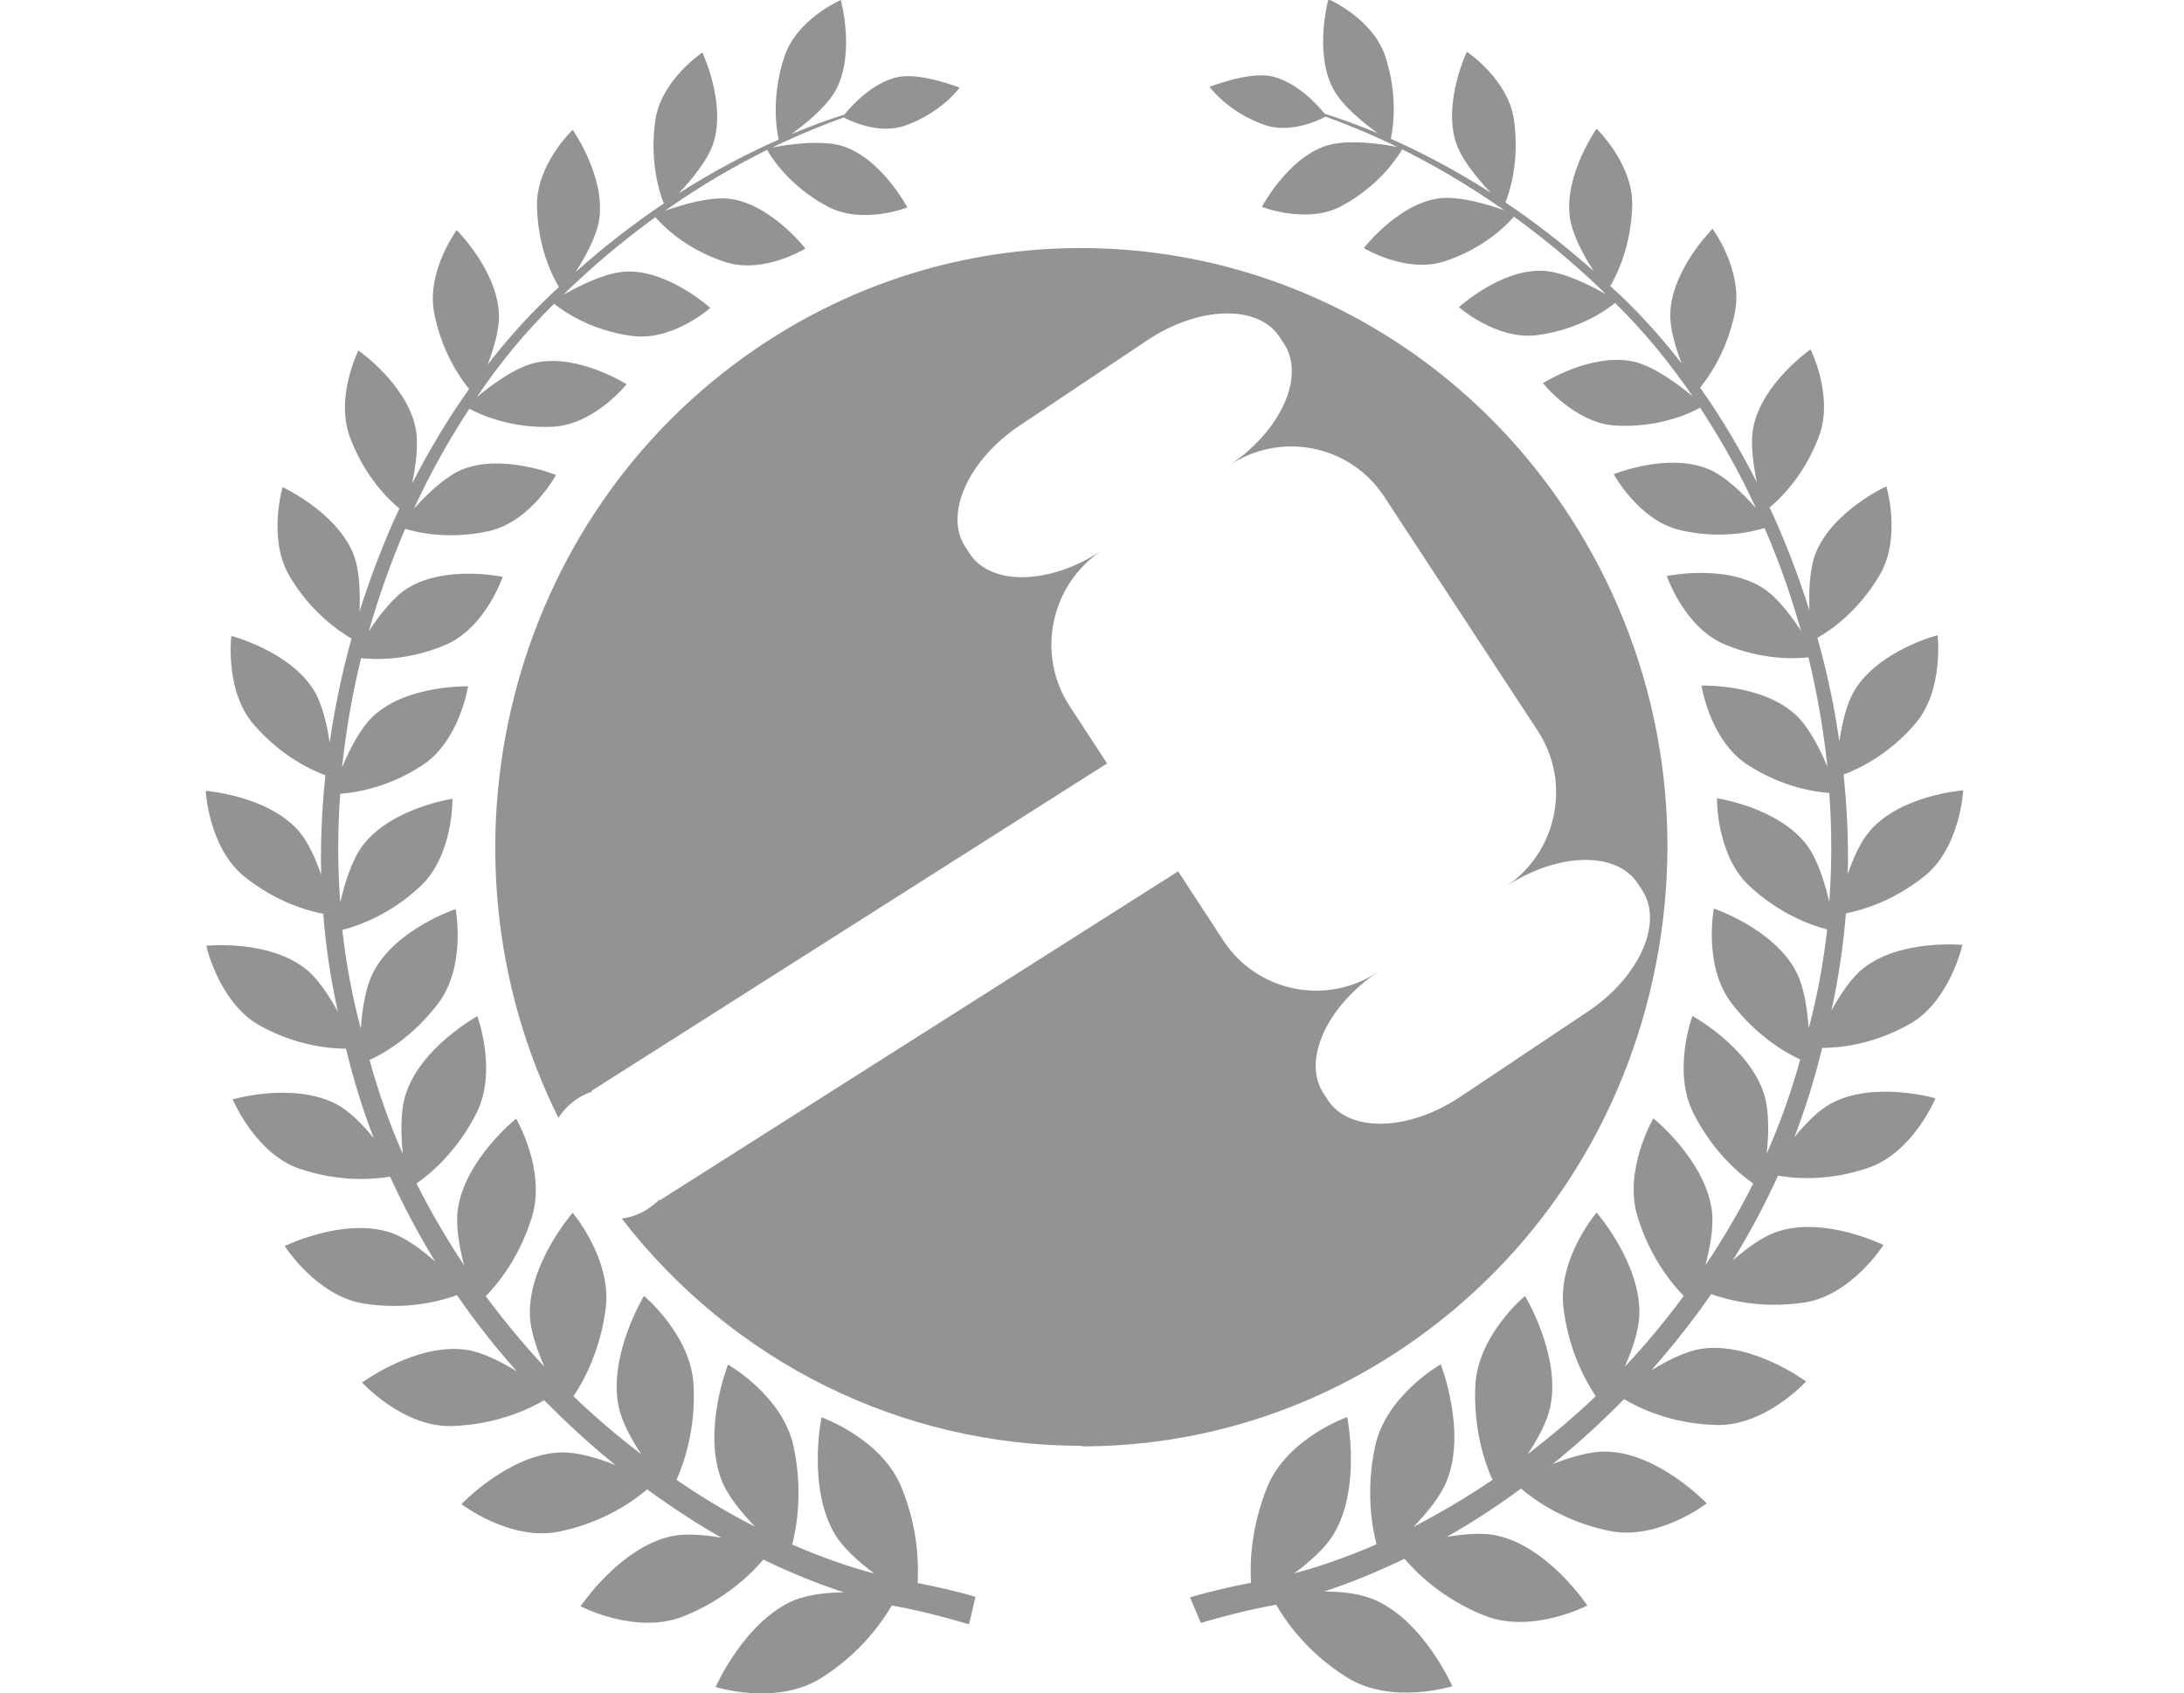 <svg width="138" height="107" viewBox="0 0 138 107" fill="none" xmlns="http://www.w3.org/2000/svg">
<g clip-path="url(#clip0_931_51770)">
<path d="M61.206 102.631C59.703 102.181 58.101 101.764 56.348 101.447C55.781 102.431 54.395 104.465 51.858 106.05C49.054 107.8 45.215 106.6 45.215 106.6C45.215 106.6 47.051 102.431 50.189 101.114C51.057 100.764 52.209 100.63 53.31 100.614C51.641 100.063 49.939 99.38 48.236 98.546C47.485 99.43 45.849 101.064 43.195 102.131C40.191 103.332 36.686 101.497 36.686 101.497C36.686 101.497 39.156 97.796 42.394 97.079C43.312 96.879 44.481 96.979 45.582 97.162C43.996 96.262 42.428 95.228 40.892 94.111C40.074 94.811 38.171 96.195 35.334 96.779C32.246 97.412 29.158 95.044 29.158 95.044C29.158 95.044 32.145 91.893 35.417 91.776C36.469 91.743 37.77 92.126 38.889 92.577C37.337 91.326 35.834 89.942 34.382 88.475C33.497 89.008 31.394 90.025 28.54 90.109C25.452 90.192 22.881 87.358 22.881 87.358C22.881 87.358 26.303 84.84 29.458 85.29C30.476 85.44 31.661 86.04 32.663 86.657C31.311 85.14 30.042 83.539 28.874 81.838C27.906 82.188 25.736 82.805 22.998 82.372C20.011 81.905 17.991 78.737 17.991 78.737C17.991 78.737 21.713 76.903 24.684 77.886C25.619 78.203 26.637 78.954 27.505 79.721C26.453 78.003 25.502 76.219 24.651 74.351C23.649 74.518 21.479 74.718 18.926 73.851C16.121 72.884 14.703 69.466 14.703 69.466C14.703 69.466 18.592 68.332 21.312 69.799C22.114 70.233 22.932 71.083 23.616 71.917C22.915 70.099 22.331 68.215 21.863 66.264C20.895 66.264 18.725 66.098 16.372 64.78C13.818 63.313 13.033 59.761 13.033 59.761C13.033 59.761 16.973 59.344 19.343 61.245C20.111 61.862 20.795 62.929 21.346 63.913C20.895 61.862 20.578 59.795 20.428 57.744C19.476 57.56 17.44 57.01 15.404 55.359C13.184 53.542 13 49.973 13 49.973C13 49.973 16.872 50.257 18.859 52.491C19.46 53.175 19.944 54.259 20.294 55.276C20.244 53.158 20.344 51.057 20.561 48.99C19.693 48.673 17.774 47.789 16.038 45.788C14.185 43.654 14.619 40.185 14.619 40.185C14.619 40.185 18.308 41.136 19.844 43.637C20.361 44.487 20.662 45.788 20.828 46.922C21.162 44.671 21.613 42.486 22.214 40.352C21.496 39.935 19.693 38.751 18.308 36.434C16.889 34.049 17.857 30.781 17.857 30.781C17.857 30.781 21.262 32.349 22.331 35.016C22.731 36.017 22.765 37.468 22.715 38.651C23.432 36.384 24.267 34.199 25.235 32.132C24.584 31.598 23.065 30.147 22.13 27.68C21.146 25.128 22.648 22.144 22.648 22.144C22.648 22.144 25.669 24.245 26.253 27.013C26.47 28.046 26.27 29.447 26.036 30.564C27.121 28.43 28.34 26.412 29.642 24.578C29.091 23.911 27.922 22.26 27.438 19.793C26.921 17.158 28.857 14.54 28.857 14.54C28.857 14.54 31.428 17.091 31.528 19.876C31.561 20.826 31.194 22.044 30.81 23.044C32.229 21.21 33.748 19.559 35.317 18.142C34.916 17.475 33.981 15.641 33.931 13.039C33.865 10.405 36.185 8.204 36.185 8.204C36.185 8.204 38.238 11.122 37.871 13.806C37.72 14.907 36.986 16.241 36.368 17.191C38.271 15.491 40.157 14.057 41.944 12.856C41.693 12.239 41.025 10.238 41.409 7.587C41.793 5.036 44.38 3.318 44.38 3.318C44.38 3.318 45.883 6.486 45.081 9.021C44.731 10.138 43.646 11.422 42.878 12.222C45.198 10.738 47.352 9.638 49.204 8.821C49.071 8.237 48.72 6.136 49.555 3.602C50.339 1.201 53.127 0 53.127 0C53.127 0 54.045 3.318 52.843 5.636C52.276 6.72 50.89 7.837 50.006 8.471C51.324 7.92 52.476 7.52 53.361 7.237C53.745 6.753 55.147 5.152 56.833 4.852C58.251 4.602 60.638 5.536 60.638 5.536C60.638 5.536 59.486 7.137 57.183 7.937C55.497 8.537 53.628 7.587 53.31 7.42C52.159 7.837 50.606 8.454 48.787 9.321C49.638 9.154 51.925 8.787 53.31 9.254C55.731 10.071 57.333 13.106 57.333 13.106C57.333 13.106 54.512 14.223 52.309 13.056C49.839 11.755 48.687 9.855 48.47 9.471C46.55 10.421 44.347 11.672 42.01 13.323C43.028 12.956 44.881 12.389 46.183 12.572C48.77 12.956 50.89 15.707 50.89 15.707C50.89 15.707 48.236 17.341 45.833 16.558C43.295 15.741 41.81 14.19 41.409 13.723C39.64 15.007 37.821 16.491 35.968 18.259C35.901 18.325 35.834 18.392 35.767 18.459C35.717 18.509 35.651 18.575 35.601 18.625C36.569 18.075 38.305 17.191 39.607 17.158C42.261 17.075 44.881 19.459 44.881 19.459C44.881 19.459 42.494 21.577 39.94 21.227C37.253 20.876 35.501 19.593 35.016 19.192C33.281 20.893 31.628 22.861 30.126 25.095C31.01 24.361 32.579 23.177 33.881 22.911C36.535 22.344 39.59 24.278 39.59 24.278C39.59 24.278 37.57 26.829 34.933 26.963C32.212 27.096 30.259 26.146 29.658 25.829C28.373 27.78 27.188 29.897 26.153 32.148C26.938 31.265 28.106 30.131 29.174 29.68C31.745 28.63 35.133 30.014 35.133 30.014C35.133 30.014 33.547 32.949 30.927 33.549C28.423 34.116 26.42 33.666 25.602 33.416C24.718 35.483 23.933 37.668 23.299 39.902C23.933 38.918 24.818 37.768 25.702 37.201C28.106 35.667 31.762 36.45 31.762 36.45C31.762 36.45 30.677 39.685 28.139 40.752C25.786 41.753 23.716 41.686 22.815 41.586C22.264 43.837 21.863 46.138 21.613 48.489C22.08 47.372 22.781 45.988 23.616 45.221C25.769 43.254 29.575 43.37 29.575 43.37C29.575 43.37 29.041 46.822 26.687 48.356C24.501 49.79 22.414 50.09 21.496 50.157C21.329 52.425 21.329 54.726 21.496 57.027C21.78 55.826 22.23 54.325 22.932 53.408C24.751 51.041 28.59 50.474 28.59 50.474C28.59 50.474 28.657 54.042 26.554 56.01C24.601 57.844 22.548 58.527 21.63 58.761C21.863 60.845 22.247 62.929 22.798 64.997C22.881 63.797 23.099 62.362 23.599 61.412C25.018 58.694 28.79 57.444 28.79 57.444C28.79 57.444 29.475 61.012 27.705 63.38C26.103 65.514 24.25 66.564 23.349 66.981C23.916 69.032 24.617 71.016 25.452 72.917C25.335 71.683 25.285 70.2 25.636 69.149C26.587 66.164 30.159 64.213 30.159 64.213C30.159 64.213 31.461 67.682 30.092 70.366C28.857 72.801 27.155 74.201 26.32 74.785C27.221 76.586 28.239 78.303 29.325 79.954C29.024 78.803 28.79 77.486 28.924 76.452C29.358 73.284 32.613 70.683 32.613 70.683C32.613 70.683 34.516 73.935 33.614 76.886C32.83 79.454 31.461 81.121 30.693 81.905C31.862 83.472 33.097 84.973 34.399 86.357C33.931 85.306 33.514 84.089 33.481 83.106C33.381 79.837 36.185 76.636 36.185 76.636C36.185 76.636 38.672 79.554 38.271 82.689C37.921 85.373 36.869 87.291 36.235 88.225C37.62 89.558 39.056 90.776 40.525 91.893C39.89 90.942 39.289 89.842 39.089 88.875C38.422 85.623 40.692 81.888 40.692 81.888C40.692 81.888 43.696 84.373 43.83 87.591C43.947 90.342 43.229 92.427 42.745 93.51C44.38 94.628 46.05 95.628 47.719 96.478C46.867 95.595 45.983 94.528 45.599 93.544C44.364 90.392 45.999 86.224 45.999 86.224C45.999 86.224 49.438 88.174 50.139 91.376C50.74 94.161 50.356 96.445 50.056 97.596C51.808 98.363 53.544 98.98 55.247 99.43C54.295 98.713 53.31 97.862 52.776 96.979C50.99 94.027 51.908 89.558 51.908 89.558C51.908 89.558 55.714 90.892 56.966 93.994C58.001 96.528 58.051 98.763 57.984 100.03C59.27 100.28 60.488 100.564 61.64 100.897L61.239 102.598L61.206 102.631Z" fill="#939393"/>
<path d="M123.983 59.761C123.983 59.761 123.182 63.313 120.628 64.731C118.275 66.048 116.105 66.215 115.137 66.215C114.669 68.149 114.085 70.033 113.384 71.85C114.068 71.017 114.886 70.166 115.687 69.733C118.408 68.266 122.297 69.399 122.297 69.399C122.297 69.399 120.879 72.818 118.074 73.785C115.521 74.668 113.367 74.468 112.349 74.285C111.498 76.153 110.546 77.937 109.495 79.637C110.363 78.887 111.381 78.12 112.316 77.82C115.304 76.836 119.009 78.67 119.009 78.67C119.009 78.67 116.989 81.855 114.002 82.305C111.264 82.722 109.094 82.122 108.126 81.772C106.958 83.473 105.672 85.073 104.337 86.591C105.339 85.974 106.524 85.374 107.542 85.223C110.713 84.773 114.118 87.291 114.118 87.291C114.118 87.291 111.548 90.126 108.46 90.042C105.589 89.976 103.503 88.942 102.618 88.408C101.182 89.876 99.68 91.243 98.111 92.51C99.23 92.077 100.531 91.676 101.583 91.726C104.838 91.843 107.842 94.995 107.842 94.995C107.842 94.995 104.754 97.379 101.666 96.729C98.829 96.145 96.926 94.761 96.108 94.061C94.573 95.195 93.003 96.212 91.418 97.112C92.503 96.929 93.688 96.829 94.589 97.029C97.844 97.746 100.298 101.448 100.298 101.448C100.298 101.448 96.793 103.282 93.788 102.081C91.151 101.031 89.498 99.38 88.747 98.496C87.044 99.313 85.342 100.014 83.673 100.564C84.774 100.564 85.926 100.697 86.794 101.064C89.932 102.365 91.768 106.55 91.768 106.55C91.768 106.55 87.929 107.751 85.125 106C82.571 104.416 81.202 102.381 80.635 101.398C78.916 101.714 77.347 102.115 75.878 102.548L75.193 100.931C76.412 100.581 77.697 100.264 79.049 100.014C78.966 98.746 79.049 96.512 80.067 93.978C81.319 90.876 85.125 89.542 85.125 89.542C85.125 89.542 86.043 94.011 84.257 96.962C83.723 97.846 82.738 98.696 81.787 99.413C83.489 98.963 85.225 98.346 86.978 97.579C86.677 96.429 86.293 94.161 86.894 91.36C87.595 88.158 91.034 86.207 91.034 86.207C91.034 86.207 92.67 90.376 91.434 93.527C91.05 94.528 90.166 95.595 89.315 96.479C90.984 95.612 92.653 94.628 94.305 93.511C93.821 92.443 93.104 90.342 93.22 87.591C93.354 84.373 96.359 81.888 96.359 81.888C96.359 81.888 98.629 85.624 97.961 88.875C97.761 89.842 97.16 90.943 96.525 91.893C97.994 90.759 99.446 89.542 100.832 88.225C100.198 87.274 99.129 85.374 98.796 82.672C98.395 79.537 100.882 76.619 100.882 76.619C100.882 76.619 103.686 79.821 103.586 83.089C103.553 84.09 103.135 85.29 102.668 86.357C103.987 84.957 105.222 83.473 106.39 81.888C105.622 81.105 104.254 79.437 103.469 76.87C102.568 73.918 104.471 70.667 104.471 70.667C104.471 70.667 107.709 73.268 108.16 76.436C108.31 77.47 108.059 78.804 107.759 79.954C108.861 78.303 109.879 76.586 110.78 74.785C109.946 74.202 108.243 72.801 107.008 70.35C105.639 67.665 106.941 64.197 106.941 64.197C106.941 64.197 110.513 66.148 111.464 69.132C111.798 70.183 111.765 71.684 111.631 72.901C112.466 71 113.184 69.016 113.751 66.948C112.833 66.531 110.98 65.464 109.378 63.346C107.609 60.995 108.293 57.41 108.293 57.41C108.293 57.41 112.065 58.678 113.484 61.379C113.985 62.329 114.202 63.78 114.285 64.981C114.836 62.913 115.22 60.812 115.454 58.728C114.536 58.494 112.499 57.811 110.53 55.976C108.427 54.009 108.493 50.441 108.493 50.441C108.493 50.441 112.332 51.007 114.152 53.375C114.853 54.292 115.304 55.793 115.587 56.993C115.754 54.676 115.754 52.375 115.587 50.107C114.669 50.04 112.583 49.74 110.396 48.306C108.043 46.772 107.509 43.321 107.509 43.321C107.509 43.321 111.314 43.187 113.467 45.171C114.302 45.938 115.003 47.339 115.471 48.456C115.22 46.105 114.82 43.787 114.269 41.536C113.367 41.636 111.298 41.703 108.944 40.703C106.424 39.635 105.322 36.401 105.322 36.401C105.322 36.401 108.977 35.617 111.381 37.151C112.282 37.718 113.167 38.885 113.801 39.869C113.167 37.618 112.399 35.433 111.498 33.366C110.68 33.616 108.677 34.083 106.173 33.499C103.553 32.899 101.967 29.964 101.967 29.964C101.967 29.964 105.355 28.58 107.926 29.631C108.994 30.064 110.163 31.215 110.947 32.099C109.912 29.831 108.71 27.73 107.425 25.762C106.824 26.096 104.871 27.029 102.151 26.896C99.53 26.779 97.493 24.212 97.493 24.212C97.493 24.212 100.531 22.277 103.202 22.844C104.504 23.128 106.073 24.312 106.958 25.045C105.439 22.828 103.786 20.843 102.05 19.142C101.566 19.543 99.814 20.827 97.126 21.177C94.573 21.51 92.186 19.409 92.186 19.409C92.186 19.409 94.806 17.008 97.46 17.108C98.762 17.158 100.515 18.042 101.466 18.592C101.416 18.542 101.349 18.476 101.299 18.425C101.232 18.359 101.166 18.292 101.099 18.225C99.246 16.458 97.41 14.957 95.657 13.69C95.257 14.157 93.788 15.708 91.234 16.525C88.831 17.292 86.177 15.674 86.177 15.674C86.177 15.674 88.313 12.906 90.884 12.539C92.169 12.356 94.038 12.923 95.056 13.29C92.703 11.639 90.516 10.388 88.597 9.438C88.38 9.805 87.228 11.706 84.758 13.023C82.571 14.19 79.734 13.073 79.734 13.073C79.734 13.073 81.336 10.038 83.756 9.221C85.158 8.754 87.445 9.121 88.296 9.288C86.477 8.404 84.925 7.787 83.756 7.37C83.456 7.537 81.57 8.488 79.884 7.887C77.564 7.07 76.429 5.486 76.429 5.486C76.429 5.486 78.816 4.552 80.234 4.802C81.92 5.103 83.305 6.703 83.706 7.187C84.608 7.47 85.743 7.871 87.061 8.421C86.177 7.787 84.791 6.67 84.224 5.586C83.022 3.268 83.94 -0.05 83.94 -0.05C83.94 -0.05 86.727 1.151 87.529 3.552C88.363 6.086 88.013 8.171 87.879 8.771C89.732 9.588 91.868 10.688 94.189 12.173C93.421 11.355 92.336 10.088 91.985 8.971C91.184 6.437 92.686 3.268 92.686 3.268C92.686 3.268 95.273 4.986 95.657 7.537C96.041 10.172 95.374 12.173 95.123 12.79C96.909 13.99 98.779 15.424 100.698 17.125C100.081 16.174 99.346 14.841 99.196 13.74C98.829 11.039 100.882 8.137 100.882 8.137C100.882 8.137 103.185 10.338 103.135 12.973C103.069 15.557 102.151 17.392 101.75 18.075C103.319 19.476 104.821 21.127 106.257 22.961C105.873 21.96 105.506 20.76 105.539 19.793C105.639 17.025 108.21 14.457 108.21 14.457C108.21 14.457 110.146 17.075 109.628 19.709C109.144 22.177 107.976 23.811 107.425 24.495C108.727 26.329 109.929 28.347 111.014 30.481C110.78 29.364 110.58 27.963 110.797 26.946C111.381 24.178 114.402 22.077 114.402 22.077C114.402 22.077 115.904 25.062 114.92 27.613C113.985 30.081 112.466 31.532 111.815 32.065C112.783 34.133 113.618 36.317 114.335 38.585C114.285 37.418 114.335 35.967 114.719 34.967C115.788 32.282 119.193 30.731 119.193 30.731C119.193 30.731 120.178 33.999 118.742 36.384C117.357 38.718 115.554 39.902 114.836 40.302C115.437 42.437 115.904 44.621 116.222 46.855C116.389 45.738 116.672 44.438 117.206 43.587C118.742 41.086 122.431 40.136 122.431 40.136C122.431 40.136 122.848 43.604 121.012 45.738C119.293 47.739 117.357 48.623 116.489 48.94C116.706 51.007 116.806 53.108 116.756 55.226C117.106 54.209 117.574 53.142 118.191 52.458C120.161 50.224 124.05 49.94 124.05 49.94C124.05 49.94 123.866 53.509 121.646 55.326C119.61 56.977 117.59 57.527 116.639 57.711C116.472 59.761 116.172 61.812 115.721 63.863C116.255 62.88 116.956 61.812 117.724 61.196C120.094 59.311 124.05 59.712 124.05 59.712L123.983 59.761Z" fill="#939393"/>
<path d="M68.351 91.359C56.933 91.359 46.284 86.057 39.29 77.002C39.874 76.919 40.442 76.719 40.959 76.369C41.21 76.202 41.444 76.019 41.644 75.819L41.677 75.852L74.443 55.059L77.297 59.428C79.434 62.696 83.824 63.58 87.079 61.412C83.824 63.58 82.272 67.014 83.624 69.082L83.907 69.516C85.259 71.583 88.998 71.483 92.253 69.316L100.315 63.93C103.57 61.762 105.122 58.327 103.77 56.26L103.487 55.826C102.135 53.758 98.396 53.858 95.141 56.026C98.396 53.858 99.314 49.44 97.16 46.171L87.463 31.381C85.326 28.113 80.936 27.229 77.681 29.397C80.936 27.229 82.489 23.794 81.136 21.727L80.853 21.293C79.501 19.226 75.762 19.326 72.507 21.493L64.445 26.879C61.19 29.047 59.638 32.482 60.989 34.549L61.273 34.983C62.625 37.05 66.364 36.95 69.619 34.783C66.364 36.95 65.446 41.369 67.6 44.637L69.953 48.239L37.371 68.932L37.404 68.982C37.104 69.082 36.803 69.216 36.52 69.399C36.002 69.732 35.601 70.149 35.284 70.633C26.905 53.775 32.029 32.732 47.803 22.01C53.912 17.858 60.989 15.674 68.284 15.674C80.736 15.674 92.27 21.994 99.147 32.565C104.622 40.986 106.575 51.074 104.622 60.995C102.669 70.9 97.06 79.454 88.831 85.056C82.739 89.208 75.645 91.393 68.351 91.393V91.359Z" fill="#939393"/>
</g>
<defs>
<clipPath id="clip0_931_51770">
<rect width="138" height="107" fill="white"/>
</clipPath>
</defs>
</svg>
